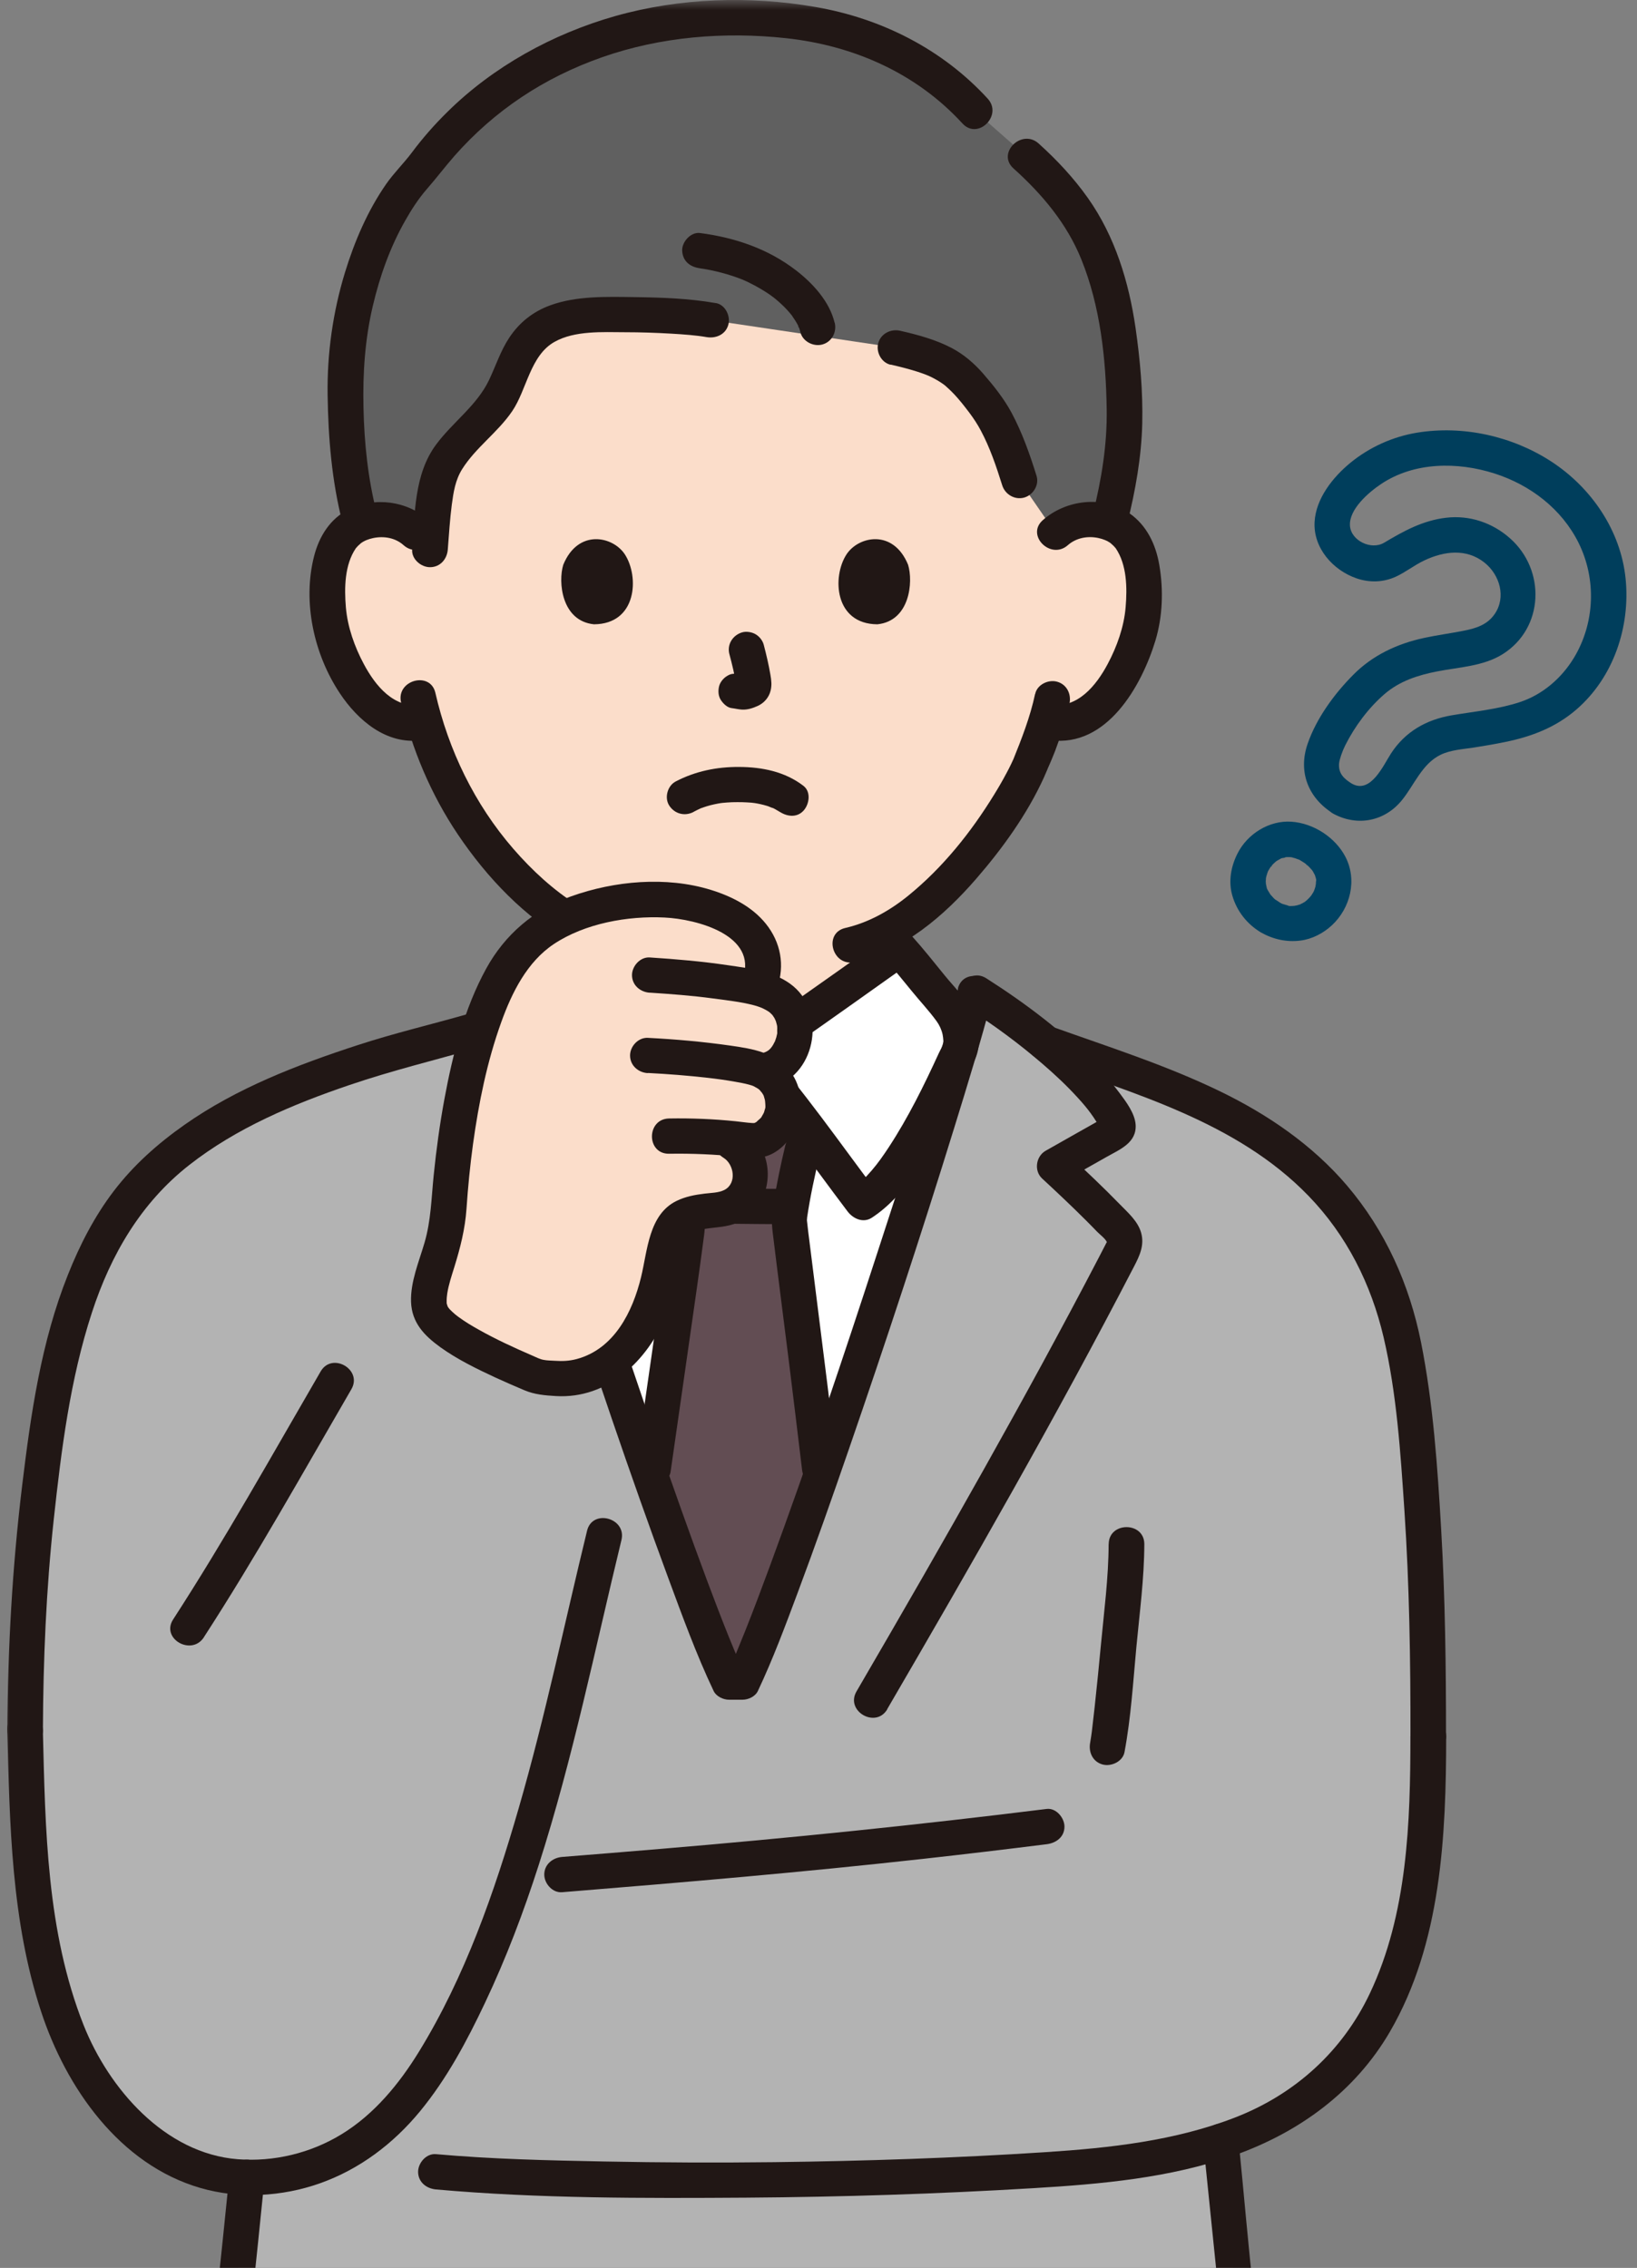 <svg width="83" height="115" viewBox="0 0 83 115" fill="none" xmlns="http://www.w3.org/2000/svg">
<rect x="0" y="0" width="83" height="115" fill="#808080" stroke="none"/>
<g clip-path="url(#clip0_764_914)">
<mask id="mask0_764_914" style="mask-type:luminance" maskUnits="userSpaceOnUse" x="0" y="0" width="85" height="141">
<path d="M85 0H0V141H85V0Z" fill="white"/>
</mask>
<g mask="url(#mask0_764_914)">
<path d="M23.144 55.463C23.63 55.295 24.104 55.049 24.57 54.837C25.319 54.498 26.068 54.155 26.817 53.812C27.404 53.544 27.991 53.272 28.578 53.003C28.638 52.977 28.702 52.951 28.762 52.921C28.804 52.903 28.894 52.862 28.698 52.947C28.454 53.052 28.706 52.947 28.766 52.925C28.89 52.877 29.018 52.824 29.142 52.765C29.681 52.508 30.166 52.094 30.452 51.569C30.723 51.069 30.813 50.536 30.9 49.985C31.028 49.161 31.171 48.345 31.246 47.514C31.291 47.033 30.798 46.619 30.343 46.619C29.82 46.619 29.485 47.029 29.44 47.514C29.383 48.158 29.274 48.788 29.173 49.426C29.109 49.832 29.06 50.249 28.913 50.637C28.864 50.764 28.981 50.517 28.913 50.633C28.887 50.678 28.864 50.722 28.838 50.767C28.826 50.79 28.729 50.92 28.793 50.838C28.853 50.764 28.762 50.864 28.759 50.872C28.619 50.995 28.506 51.095 28.236 51.222C28.059 51.304 27.867 51.371 27.686 51.453C26.437 52.023 25.188 52.601 23.938 53.171C23.614 53.32 23.291 53.465 22.963 53.611C22.862 53.655 22.756 53.7 22.655 53.749C22.425 53.849 22.858 53.674 22.67 53.741C22.211 53.901 21.902 54.352 22.038 54.84C22.162 55.284 22.685 55.627 23.148 55.467L23.144 55.463Z" fill="#211715"/>
<path d="M44.018 47.424C44.089 48.196 44.202 48.963 44.33 49.731C44.398 50.141 44.435 50.559 44.56 50.953C44.71 51.438 44.966 51.9 45.35 52.243C45.564 52.433 45.801 52.604 46.061 52.731C46.227 52.813 46.4 52.884 46.573 52.951C46.927 53.085 46.377 52.85 46.509 52.921C47.615 53.491 48.774 53.98 49.9 54.509C50.419 54.751 50.934 55.004 51.461 55.224C51.913 55.411 52.455 55.023 52.571 54.598C52.714 54.084 52.391 53.685 51.939 53.499C52.398 53.689 51.898 53.473 51.788 53.421C51.548 53.309 51.307 53.197 51.062 53.081C50.407 52.776 49.757 52.47 49.102 52.165C48.597 51.926 48.093 51.691 47.585 51.457C47.416 51.378 47.179 51.285 47.062 51.233C46.957 51.185 46.855 51.129 46.757 51.073C46.739 51.062 46.584 50.957 46.667 51.017C46.735 51.069 46.629 50.987 46.626 50.98C46.588 50.946 46.396 50.726 46.505 50.875C46.441 50.786 46.389 50.693 46.336 50.596C46.287 50.506 46.351 50.637 46.355 50.648C46.328 50.581 46.306 50.514 46.287 50.447C46.261 50.353 46.238 50.26 46.215 50.163C46.17 49.94 46.136 49.716 46.103 49.489C45.997 48.8 45.88 48.117 45.817 47.424C45.771 46.944 45.433 46.53 44.913 46.53C44.458 46.53 43.965 46.94 44.01 47.424H44.018Z" fill="#211715"/>
<path d="M37.022 117.863C36.65 120.162 36.13 122.521 35.871 123.319C35.178 125.45 33.986 127.146 31.931 128.618C30.576 129.583 27.829 130.642 24.725 131.104C21.138 131.637 15.197 131.715 11.226 131.316C10.797 131.279 10.478 130.91 10.519 130.496C10.933 125.708 11.275 122.085 12.032 115.515C12.194 113.786 12.355 112.068 12.521 110.409C11.279 110.38 10.06 110.089 8.972 109.508C6.274 108.065 4.359 105.524 3.294 102.725C1.518 98.044 1.405 92.912 1.273 87.718C1.145 83.927 1.461 80.111 1.902 76.347C2.301 72.926 2.752 69.431 3.843 66.151C4.731 63.483 6.097 60.889 8.257 59.018C11.505 56.205 15.389 54.777 19.78 53.409C20.341 53.234 23.584 52.388 23.919 52.291C23.919 52.291 24.585 52.098 25.552 51.822C27.889 60.088 34.663 80.439 36.973 85.299H37.658C40.119 80.111 47.653 57.285 49.459 50.328C50.423 50.931 51.725 51.848 52.974 52.877C58.844 54.986 64.88 56.603 68.606 61.981C71.142 65.641 71.466 69.49 71.876 73.739C72.335 78.475 72.421 83.279 72.414 88.038C72.414 92.38 72.203 96.982 70.465 101.029C68.673 105.192 65.561 107.38 61.904 108.58C62.129 110.793 62.355 113.137 62.574 115.511C63.334 122.081 63.676 125.704 64.086 130.493C64.128 130.906 63.808 131.275 63.383 131.313C59.413 131.711 53.471 131.633 49.884 131.1C46.78 130.638 44.033 129.58 42.678 128.614C40.62 127.142 39.427 125.447 38.738 123.315C38.479 122.518 37.956 120.159 37.587 117.859H37.022V117.863Z" fill="#B3B3B3"/>
<path d="M31.961 71.868C29.669 65.178 27.261 57.691 25.887 52.992C25.797 52.351 26.098 51.58 26.489 51.136C27.257 50.257 28.221 48.986 29.007 48.117C29.342 48.386 36.127 53.163 36.642 53.525H37.971C38.486 53.163 45.271 48.386 45.606 48.117C46.389 48.986 47.356 50.257 48.123 51.136C48.515 51.583 48.816 52.355 48.722 52.999C46.133 61.877 39.863 80.655 37.662 85.299H36.977C35.938 83.115 34.001 77.804 31.968 71.868H31.961Z" fill="white"/>
<path d="M40.409 65.149C40.168 63.24 40.006 61.936 40.006 61.85C40.006 61.493 40.492 59.119 40.695 58.284C40.695 58.284 40.793 57.885 40.943 57.267C39.807 55.776 38.618 54.252 37.963 53.525H36.635C35.954 54.285 34.689 55.906 33.508 57.457C33.786 58.031 33.971 58.411 33.971 58.411C34.245 58.977 34.862 61.273 34.874 61.914C34.877 62.253 33.914 68.875 33.041 74.995C34.659 79.612 36.115 83.506 36.966 85.299H37.651C38.505 83.495 39.976 79.56 41.602 74.898C41.572 74.652 41.557 74.517 41.557 74.517C41.177 71.275 40.721 67.679 40.405 65.149H40.409Z" fill="#624D53"/>
<path d="M53.505 27.013C54.028 26.514 54.731 26.327 55.337 26.35C56.65 26.395 57.207 27.099 57.448 27.512C58.167 28.746 58.137 31.016 57.655 32.421C57.313 33.416 56.756 34.936 55.409 36.028C54.852 36.479 54.035 36.773 53.256 36.643C53.256 36.643 53.181 36.632 53.049 36.609C52.801 37.422 52.496 38.216 52.308 38.599C51.792 39.982 49.098 44.611 45.602 46.839V48.117C45.271 48.386 38.482 53.163 37.967 53.525H36.639C36.123 53.163 29.338 48.386 29.003 48.117V46.821C27.645 46.001 26.388 44.864 25.184 43.437C23.242 41.137 22.139 38.659 21.53 36.606C20.698 36.818 19.799 36.513 19.2 36.028C17.853 34.936 17.296 33.416 16.954 32.421C16.472 31.016 16.442 28.746 17.161 27.512C17.402 27.099 17.959 26.398 19.272 26.35C19.874 26.327 20.581 26.514 21.105 27.013C21.105 27.013 17.311 11.685 37.308 11.685C57.305 11.685 53.512 27.013 53.512 27.013H53.505Z" fill="#FBDDCA"/>
<path d="M51.683 24.367C51.16 22.675 50.596 21.378 50.065 20.667C48.68 18.807 48.15 18.255 45.395 17.626L36.055 16.235C34.546 15.96 30.983 15.889 29.651 16.027C28.789 16.116 27.893 16.306 27.227 16.865C26.339 17.607 26.03 18.826 25.507 19.865C24.604 21.673 22.482 22.608 22.147 24.636C21.944 25.854 21.91 26.45 21.827 27.516C21.466 27.267 21.105 27.013 21.105 27.013C20.581 26.514 19.878 26.327 19.272 26.35C18.888 26.365 18.572 26.432 18.305 26.532C17.688 24.304 17.537 22.101 17.518 20.186C17.383 15.457 19.182 10.686 21.432 8.506C22.474 7.012 24.085 5.532 24.905 4.925C28.582 2.208 32.623 0.911 37.233 0.911C41.843 0.911 46.084 1.936 49.44 5.637L52.029 7.914C53.162 8.927 54.084 9.952 54.818 11.152C56.131 13.303 56.827 16.008 57.004 20.186C57.098 22.366 56.842 24.144 56.24 26.51C55.988 26.421 55.691 26.361 55.341 26.35C54.739 26.327 54.031 26.514 53.508 27.013L51.687 24.367H51.683Z" fill="#606060"/>
<path d="M57.158 26.529C57.569 24.874 57.873 23.186 57.915 21.475C57.952 19.862 57.806 18.229 57.576 16.631C57.237 14.298 56.534 11.983 55.157 10.038C54.438 9.021 53.587 8.111 52.662 7.277C51.804 6.505 50.52 7.765 51.386 8.54C52.865 9.87 54.099 11.354 54.825 13.15C55.792 15.539 56.075 18.203 56.112 20.756C56.139 22.556 55.849 24.304 55.416 26.052C55.141 27.17 56.88 27.647 57.158 26.529Z" fill="#211715"/>
<path d="M52.481 35.19C52.236 36.356 51.781 37.508 51.378 38.506C51.378 38.506 51.454 38.346 51.375 38.51C51.341 38.585 51.307 38.655 51.273 38.73C51.198 38.89 51.115 39.047 51.032 39.203C50.837 39.572 50.626 39.937 50.404 40.295C49.233 42.203 47.803 43.992 46.057 45.412C45.113 46.18 44.04 46.783 42.859 47.055C41.726 47.316 42.204 49.042 43.34 48.781C45.82 48.211 47.883 46.422 49.501 44.555C50.833 43.019 52.075 41.294 52.921 39.442C52.981 39.311 53.034 39.185 53.091 39.05C53.106 39.013 53.192 38.804 53.139 38.924C53.087 39.05 53.143 38.916 53.154 38.898C53.215 38.767 53.267 38.637 53.324 38.506C53.384 38.365 53.441 38.223 53.497 38.078C53.794 37.291 54.054 36.486 54.227 35.667C54.325 35.193 54.088 34.701 53.595 34.567C53.147 34.444 52.583 34.716 52.485 35.193L52.481 35.19Z" fill="#211715"/>
<path d="M20.333 35.611C20.879 37.985 21.853 40.291 23.219 42.319C24.683 44.491 26.602 46.526 28.92 47.812C30.128 48.483 31.445 48.934 32.815 49.135C33.297 49.206 33.786 49.016 33.925 48.509C34.042 48.088 33.779 47.48 33.293 47.409C30.313 46.97 27.961 45.267 26.03 43.045C24.066 40.783 22.738 38.037 22.075 35.134C21.82 34.012 20.077 34.485 20.333 35.611Z" fill="#211715"/>
<path d="M35.167 41.167C35.288 41.104 35.404 41.044 35.528 40.988C35.728 40.895 35.348 41.052 35.581 40.97C35.668 40.94 35.758 40.906 35.848 40.88C36.089 40.806 36.337 40.757 36.586 40.716C36.45 40.739 36.552 40.72 36.631 40.713C36.702 40.705 36.778 40.698 36.849 40.694C37.026 40.679 37.203 40.675 37.376 40.675C37.542 40.675 37.703 40.675 37.869 40.687C37.944 40.69 38.02 40.698 38.095 40.701C38.114 40.701 38.392 40.742 38.189 40.709C38.433 40.746 38.678 40.798 38.919 40.873C39.013 40.903 39.122 40.966 39.22 40.981C39.19 40.977 39.039 40.895 39.145 40.951C39.186 40.973 39.231 40.992 39.273 41.014C39.333 41.048 39.393 41.081 39.453 41.119C39.529 41.163 39.739 41.328 39.461 41.111C39.833 41.398 40.379 41.499 40.736 41.111C41.034 40.791 41.135 40.154 40.736 39.848C39.803 39.129 38.64 38.894 37.474 38.89C36.337 38.883 35.257 39.106 34.256 39.628C33.839 39.848 33.677 40.459 33.933 40.85C34.208 41.272 34.719 41.406 35.167 41.171V41.167Z" fill="#211715"/>
<path d="M36.981 33.166C37.12 33.688 37.252 34.221 37.331 34.757L37.297 34.519C37.304 34.593 37.312 34.664 37.304 34.739L37.338 34.5C37.335 34.534 37.327 34.567 37.312 34.597L37.402 34.385C37.391 34.407 37.38 34.426 37.368 34.448L37.511 34.265C37.496 34.284 37.478 34.299 37.459 34.318L37.643 34.176C37.602 34.202 37.56 34.221 37.515 34.243L37.73 34.154C37.658 34.183 37.59 34.206 37.515 34.217L37.756 34.183C37.688 34.191 37.624 34.191 37.553 34.183L37.794 34.217C37.718 34.206 37.643 34.187 37.568 34.18C37.447 34.142 37.327 34.139 37.207 34.165C37.086 34.168 36.973 34.206 36.872 34.273C36.684 34.381 36.507 34.593 36.458 34.806C36.405 35.033 36.416 35.29 36.548 35.495C36.665 35.674 36.864 35.875 37.086 35.905C37.267 35.927 37.44 35.972 37.624 35.983C37.91 35.995 38.17 35.909 38.426 35.793C38.742 35.648 38.987 35.365 39.069 35.029C39.141 34.746 39.111 34.5 39.062 34.217C38.975 33.703 38.855 33.196 38.723 32.693C38.667 32.477 38.501 32.272 38.309 32.16C38.117 32.048 37.831 32 37.613 32.07C37.143 32.219 36.853 32.685 36.981 33.17V33.166Z" fill="#211715"/>
<path d="M28.559 28.638C28.292 29.503 28.465 31.489 30.117 31.657C32.3 31.642 32.416 29.242 31.683 28.113C31.08 27.188 29.312 26.804 28.559 28.638Z" fill="#211715"/>
<path d="M46.042 28.638C46.309 29.503 46.136 31.489 44.484 31.657C42.302 31.642 42.185 29.242 42.919 28.113C43.521 27.188 45.29 26.804 46.042 28.638Z" fill="#211715"/>
<path d="M54.144 27.643C54.566 27.27 55.149 27.166 55.691 27.282C55.932 27.334 56.142 27.416 56.338 27.561C56.259 27.501 56.447 27.665 56.447 27.665C56.489 27.706 56.526 27.747 56.564 27.792C56.507 27.714 56.507 27.714 56.564 27.792C57.14 28.634 57.155 29.812 57.072 30.792C56.989 31.791 56.632 32.789 56.161 33.673C55.574 34.772 54.641 35.924 53.256 35.745C52.771 35.681 52.353 36.2 52.353 36.639C52.353 37.176 52.771 37.47 53.256 37.534C56.127 37.91 57.881 34.783 58.581 32.488C58.953 31.258 58.995 29.909 58.78 28.649C58.603 27.609 58.144 26.633 57.252 26.018C55.924 25.105 54.039 25.34 52.868 26.38C52.003 27.151 53.282 28.411 54.144 27.643Z" fill="#211715"/>
<path d="M21.741 26.38C20.634 25.396 19.027 25.18 17.684 25.832C16.732 26.294 16.175 27.218 15.923 28.209C15.332 30.531 15.915 33.181 17.236 35.163C18.143 36.528 19.592 37.769 21.353 37.537C21.838 37.474 22.256 37.172 22.256 36.643C22.256 36.207 21.838 35.685 21.353 35.749C19.968 35.931 19.035 34.776 18.448 33.676C17.977 32.797 17.62 31.791 17.537 30.796C17.454 29.816 17.469 28.638 18.045 27.796C18.102 27.718 18.102 27.718 18.045 27.796C18.083 27.751 18.12 27.71 18.162 27.669C18.177 27.654 18.358 27.498 18.271 27.565C18.467 27.416 18.677 27.337 18.918 27.285C19.464 27.17 20.047 27.27 20.465 27.647C21.327 28.414 22.61 27.151 21.741 26.383V26.38Z" fill="#211715"/>
<path d="M50.076 4.999C47.785 2.499 44.703 0.937 41.357 0.356C38.012 -0.225 34.467 -0.11 31.197 0.814C28.025 1.713 25.003 3.378 22.666 5.693C22.019 6.33 21.421 7.012 20.879 7.739C20.469 8.286 19.979 8.76 19.584 9.326C18.64 10.683 17.974 12.241 17.492 13.813C16.879 15.814 16.581 17.927 16.611 20.014C16.642 22.209 16.822 24.393 17.368 26.525C17.654 27.639 19.396 27.166 19.11 26.048C18.655 24.278 18.467 22.47 18.429 20.648C18.391 18.911 18.504 17.208 18.903 15.512C19.257 14.007 19.78 12.531 20.548 11.182C20.864 10.623 21.218 10.075 21.639 9.591C22.121 9.039 22.557 8.462 23.039 7.91C25.067 5.611 27.566 3.941 30.531 2.901C33.496 1.862 36.718 1.597 39.852 1.936C43.288 2.309 46.46 3.71 48.801 6.263C49.583 7.116 50.859 5.849 50.076 4.999Z" fill="#211715"/>
<path d="M36.296 15.371C34.93 15.129 33.523 15.084 32.138 15.065C30.753 15.047 29.229 14.998 27.908 15.479C27.024 15.8 26.331 16.351 25.816 17.13C25.376 17.797 25.131 18.569 24.789 19.284C24.171 20.57 22.952 21.408 22.113 22.541C20.988 24.05 21.037 26.074 20.898 27.867C20.86 28.347 21.342 28.761 21.801 28.761C22.32 28.761 22.666 28.351 22.704 27.867C22.764 27.11 22.809 26.346 22.907 25.593C22.994 24.949 23.084 24.345 23.434 23.786C24.122 22.69 25.24 21.926 25.97 20.849C26.712 19.757 26.881 18.021 28.123 17.331C29.15 16.757 30.554 16.843 31.694 16.847C32.469 16.847 33.248 16.873 34.023 16.918C34.667 16.955 35.303 17.003 35.818 17.093C36.3 17.178 36.793 16.962 36.928 16.467C37.049 16.034 36.782 15.453 36.296 15.367V15.371Z" fill="#211715"/>
<path d="M45.154 18.486C45.606 18.591 46.057 18.703 46.501 18.844C46.682 18.9 46.859 18.967 47.036 19.034C46.84 18.96 47.066 19.049 47.092 19.06C47.175 19.098 47.262 19.139 47.341 19.183C47.469 19.25 47.589 19.321 47.709 19.399C47.773 19.441 47.834 19.485 47.894 19.526C47.706 19.396 47.871 19.508 47.913 19.545C48.146 19.75 48.368 19.966 48.571 20.204C48.684 20.335 48.797 20.473 48.906 20.611C48.789 20.465 48.959 20.678 48.966 20.689C49.026 20.771 49.09 20.853 49.151 20.931C49.365 21.218 49.561 21.512 49.73 21.833C50.193 22.701 50.505 23.622 50.814 24.606C50.957 25.068 51.446 25.362 51.924 25.232C52.383 25.105 52.699 24.595 52.556 24.132C52.218 23.041 51.83 21.945 51.292 20.935C50.908 20.219 50.381 19.56 49.851 18.948C49.399 18.43 48.865 17.968 48.255 17.648C47.438 17.219 46.535 16.977 45.64 16.772C45.166 16.664 44.661 16.918 44.53 17.398C44.405 17.849 44.684 18.39 45.162 18.498L45.154 18.486Z" fill="#211715"/>
<path d="M42.317 16.366C42.061 15.289 41.214 14.368 40.36 13.709C38.938 12.613 37.263 12.047 35.491 11.816C35.02 11.756 34.569 12.27 34.588 12.71C34.614 13.247 34.986 13.537 35.491 13.604C35.389 13.59 35.664 13.634 35.702 13.638C35.814 13.657 35.927 13.679 36.04 13.701C36.224 13.739 36.409 13.783 36.593 13.832C36.966 13.929 37.331 14.052 37.685 14.193C37.523 14.126 37.741 14.219 37.775 14.234C37.861 14.272 37.948 14.312 38.031 14.357C38.181 14.432 38.332 14.51 38.479 14.596C38.618 14.678 38.757 14.76 38.892 14.849C38.964 14.894 39.032 14.942 39.099 14.991C39.141 15.021 39.31 15.151 39.141 15.017C39.363 15.188 39.574 15.375 39.773 15.572C39.856 15.658 39.939 15.744 40.014 15.833C40.059 15.882 40.097 15.937 40.142 15.986C40.183 16.038 40.164 16.016 40.085 15.911C40.108 15.941 40.127 15.967 40.149 15.997C40.27 16.172 40.386 16.347 40.48 16.534C40.496 16.567 40.511 16.627 40.537 16.653C40.435 16.552 40.469 16.467 40.507 16.593C40.533 16.679 40.563 16.757 40.582 16.843C40.695 17.312 41.237 17.592 41.692 17.469C42.178 17.339 42.434 16.839 42.324 16.37L42.317 16.366Z" fill="#211715"/>
<path d="M11.618 110.406C11.196 114.632 10.73 118.854 10.305 123.08C10.143 124.686 9.988 126.296 9.845 127.906C9.774 128.726 9.691 129.542 9.627 130.362C9.59 130.85 9.718 131.313 10.056 131.681C10.44 132.095 10.937 132.185 11.475 132.237C15.14 132.58 18.884 132.557 22.553 132.244C26.128 131.939 30.049 131.216 32.943 128.972C34.595 127.69 35.822 126.028 36.556 124.083C37.271 122.19 37.564 120.088 37.892 118.101C37.971 117.624 37.767 117.14 37.259 117.002C36.827 116.883 36.228 117.147 36.149 117.628C35.626 120.829 35.194 124.332 32.778 126.74C30.399 129.11 26.836 130.001 23.592 130.358C20.137 130.739 16.611 130.772 13.142 130.575C12.758 130.552 12.374 130.526 11.99 130.496C11.836 130.485 11.565 130.411 11.411 130.444C11.245 130.481 11.415 130.403 11.411 130.5C11.441 129.732 11.554 128.935 11.625 128.16C11.761 126.643 11.904 125.126 12.054 123.609C12.495 119.208 12.984 114.811 13.42 110.406C13.469 109.925 12.973 109.511 12.517 109.511C11.99 109.511 11.663 109.925 11.614 110.406H11.618Z" fill="#211715"/>
<path d="M61.001 108.58C61.429 112.798 61.862 117.013 62.306 121.232C62.479 122.872 62.645 124.511 62.795 126.155C62.867 126.908 62.935 127.66 62.999 128.413C63.033 128.801 63.066 129.185 63.1 129.572C63.115 129.77 63.134 129.967 63.153 130.165C63.16 130.265 63.194 130.396 63.183 130.5C63.179 130.537 63.526 130.332 63.273 130.433C63.021 130.534 62.622 130.496 62.352 130.515C61.938 130.545 61.524 130.571 61.113 130.593C60.18 130.642 59.247 130.668 58.314 130.675C56.477 130.694 54.641 130.645 52.808 130.519C51.04 130.396 49.316 130.18 47.596 129.725C46.046 129.315 44.451 128.778 43.133 127.85C41.591 126.762 40.383 125.245 39.743 123.479C39.069 121.616 38.772 119.573 38.456 117.628C38.377 117.151 37.779 116.886 37.346 117.002C36.834 117.144 36.639 117.624 36.714 118.101C37.011 119.939 37.304 121.847 37.888 123.624C38.471 125.402 39.468 127.023 40.861 128.301C43.683 130.891 47.668 131.812 51.393 132.185C55.145 132.561 58.987 132.587 62.743 132.27C63.187 132.233 63.672 132.237 64.075 132.032C64.572 131.775 64.914 131.294 64.971 130.742C65.057 129.919 64.854 128.991 64.782 128.163C64.632 126.494 64.478 124.821 64.308 123.151C64.082 120.934 63.842 118.72 63.586 116.506C63.285 113.868 63.07 111.222 62.803 108.58C62.754 108.099 62.423 107.685 61.9 107.685C61.448 107.685 60.948 108.095 60.997 108.58H61.001Z" fill="#211715"/>
<path d="M28.367 47.484C27.878 48.032 27.415 48.606 26.952 49.176C26.493 49.742 25.966 50.283 25.556 50.886C25.139 51.501 24.909 52.303 24.992 53.041C25.037 53.424 25.184 53.745 25.342 54.088C26.143 55.832 26.979 57.572 28.047 59.178C28.691 60.144 29.417 61.112 30.403 61.757C30.843 62.044 31.359 61.806 31.637 61.437C33.489 58.988 35.239 56.447 37.278 54.162C37.688 53.704 37.587 53.104 37.094 52.757C34.907 51.222 32.729 49.687 30.554 48.136C30.313 47.965 30.076 47.797 29.839 47.626C29.76 47.57 29.681 47.51 29.602 47.454C29.44 47.339 29.545 47.413 29.643 47.491C29.263 47.19 28.74 47.123 28.367 47.491C28.051 47.804 27.983 48.453 28.367 48.755C29.233 49.437 30.162 50.052 31.062 50.689C32.39 51.628 33.722 52.567 35.054 53.506C35.431 53.771 35.807 54.035 36.183 54.3L35.999 52.895C33.858 55.295 32.014 57.971 30.076 60.531L31.31 60.211C31.242 60.166 31.174 60.121 31.11 60.073C31.235 60.17 31.028 59.995 30.994 59.968C30.843 59.834 30.7 59.689 30.561 59.54C30.245 59.193 30.023 58.899 29.756 58.508C29.18 57.669 28.676 56.786 28.202 55.884C27.814 55.142 27.449 54.39 27.099 53.629C27.001 53.413 26.896 53.197 26.802 52.981C26.787 52.947 26.764 52.914 26.753 52.88C26.73 52.806 26.776 52.985 26.772 52.906C26.757 52.638 26.794 52.388 26.903 52.139C27.159 51.55 27.72 51.058 28.119 50.562C28.616 49.951 29.109 49.336 29.635 48.747C30.403 47.89 29.131 46.619 28.36 47.484H28.367Z" fill="#211715"/>
<path d="M44.962 48.747C45.399 49.236 45.813 49.742 46.227 50.253C46.641 50.764 47.1 51.248 47.484 51.777C47.63 51.978 47.739 52.213 47.792 52.455C47.815 52.567 47.822 52.657 47.83 52.768C47.837 52.858 47.815 52.988 47.849 52.865C47.796 53.048 47.675 53.238 47.596 53.413C46.848 55.045 46.05 56.667 45.064 58.172C44.785 58.597 44.511 58.988 44.202 59.346C44.044 59.529 43.882 59.708 43.706 59.872C43.476 60.088 43.514 60.062 43.291 60.207L44.526 60.528C42.588 57.967 40.748 55.288 38.603 52.891L38.418 54.296C40.642 52.735 42.863 51.17 45.075 49.593C45.467 49.318 45.862 49.045 46.238 48.747C46.618 48.446 46.554 47.797 46.238 47.484C45.862 47.111 45.342 47.182 44.962 47.484C45.263 47.245 44.962 47.48 44.842 47.566C44.654 47.7 44.466 47.834 44.281 47.968C43.694 48.386 43.107 48.803 42.52 49.217C41.229 50.13 39.935 51.043 38.644 51.952C38.268 52.217 37.892 52.481 37.515 52.746C37.022 53.093 36.925 53.693 37.331 54.151C39.37 56.435 41.117 58.977 42.972 61.426C43.25 61.794 43.762 62.037 44.206 61.746C45.978 60.587 47.089 58.448 48.033 56.629C48.436 55.858 48.808 55.072 49.173 54.282C49.256 54.099 49.346 53.916 49.429 53.734C49.775 52.966 49.651 52.105 49.316 51.356C48.996 50.644 48.398 50.074 47.909 49.474C47.363 48.803 46.825 48.121 46.246 47.477C45.474 46.612 44.198 47.883 44.97 48.74L44.962 48.747Z" fill="#211715"/>
<path d="M39.807 60.285C38.215 60.285 36.623 60.252 35.028 60.252C34.557 60.252 34.102 60.662 34.125 61.146C34.147 61.63 34.524 62.041 35.028 62.041C36.62 62.041 38.211 62.074 39.807 62.074C40.281 62.074 40.733 61.664 40.71 61.18C40.688 60.695 40.315 60.285 39.807 60.285Z" fill="#211715"/>
<path d="M39.826 58.045C39.585 59.037 39.382 60.039 39.212 61.045C39.122 61.578 39.115 61.973 39.178 62.495C39.453 64.757 39.747 67.019 40.029 69.281C40.243 71.026 40.458 72.773 40.665 74.517C40.721 74.998 41.038 75.412 41.568 75.412C42.012 75.412 42.528 75.002 42.471 74.517C42.129 71.611 41.767 68.708 41.399 65.805C41.275 64.813 41.147 63.822 41.026 62.831C40.992 62.57 40.959 62.309 40.932 62.048C40.925 61.992 40.917 61.936 40.913 61.88C40.913 61.791 40.943 61.59 40.913 61.798C41.075 60.699 41.308 59.603 41.572 58.526C41.843 57.408 40.1 56.931 39.83 58.049L39.826 58.045Z" fill="#211715"/>
<path d="M34.001 74.629C34.429 71.622 34.866 68.618 35.291 65.611C35.431 64.623 35.57 63.636 35.698 62.644C35.769 62.074 35.773 61.627 35.664 61.053C35.464 60.013 35.205 58.921 34.753 57.956C34.55 57.516 33.91 57.408 33.519 57.636C33.064 57.9 32.992 58.418 33.195 58.858C33.255 58.988 33.139 58.694 33.195 58.869C33.225 58.959 33.259 59.048 33.289 59.137C33.365 59.361 33.432 59.588 33.5 59.819C33.636 60.289 33.756 60.758 33.861 61.236C33.903 61.429 33.944 61.627 33.974 61.828C33.948 61.638 33.974 61.877 33.974 61.955C33.971 62.141 33.933 62.331 33.91 62.517C33.809 63.322 33.707 64.031 33.579 64.944C33.395 66.252 33.207 67.56 33.018 68.868C32.766 70.63 32.51 72.393 32.258 74.156C32.191 74.633 32.375 75.118 32.891 75.255C33.312 75.371 33.933 75.114 34.001 74.629Z" fill="#211715"/>
<path d="M48.579 50.123C47.405 54.617 45.941 59.048 44.503 63.464C42.769 68.801 40.981 74.123 39.043 79.392C38.637 80.495 38.223 81.594 37.79 82.686C37.617 83.119 37.44 83.551 37.263 83.98C37.211 84.103 37.353 83.775 37.274 83.957C37.252 84.009 37.229 84.062 37.207 84.114C37.169 84.196 37.135 84.278 37.098 84.36C37.026 84.524 36.951 84.684 36.876 84.844L37.654 84.401H36.97L37.749 84.844C37.609 84.55 37.478 84.252 37.35 83.957C37.289 83.816 37.365 83.991 37.372 84.009C37.353 83.965 37.335 83.916 37.312 83.871C37.274 83.786 37.241 83.696 37.203 83.611C37.116 83.402 37.034 83.197 36.947 82.988C36.578 82.068 36.224 81.144 35.875 80.212C34.971 77.79 34.11 75.352 33.267 72.908C31.404 67.511 29.613 62.089 27.927 56.637C27.257 54.475 26.591 52.314 26.019 50.123C25.726 49.008 23.983 49.481 24.277 50.599C25.462 55.131 26.941 59.599 28.394 64.053C30.136 69.397 31.927 74.726 33.876 79.999C34.591 81.93 35.299 83.883 36.183 85.746C36.315 86.022 36.669 86.189 36.962 86.189H37.647C37.944 86.189 38.294 86.026 38.426 85.746C39.19 84.129 39.818 82.441 40.443 80.767C41.346 78.352 42.2 75.922 43.039 73.489C44.906 68.074 46.701 62.629 48.391 57.158C49.064 54.982 49.734 52.802 50.31 50.599C50.599 49.485 48.861 49.008 48.567 50.123H48.579Z" fill="#211715"/>
<path d="M44.977 86.678C49.29 79.273 53.557 71.834 57.497 64.224C57.783 63.673 58.035 63.14 57.858 62.51C57.693 61.925 57.196 61.496 56.786 61.075C55.924 60.188 55.021 59.339 54.11 58.493L53.926 59.898C54.652 59.488 55.375 59.078 56.101 58.668C56.778 58.284 57.636 57.952 57.58 57.032C57.542 56.465 57.106 55.88 56.771 55.433C56.417 54.956 56.029 54.505 55.619 54.077C53.971 52.362 52.014 50.886 50.009 49.608C49.026 48.982 48.123 50.532 49.098 51.155C50.415 51.993 51.672 52.925 52.853 53.942C53.486 54.486 54.095 55.057 54.656 55.675C54.878 55.917 55.093 56.167 55.284 56.428C55.394 56.577 55.495 56.726 55.593 56.883C55.631 56.942 55.664 57.002 55.698 57.062C55.717 57.091 55.792 57.3 55.785 57.192L55.909 56.741C55.988 56.592 55.838 56.756 55.74 56.812C55.612 56.886 55.48 56.957 55.352 57.032C55.093 57.177 54.833 57.326 54.573 57.471C54.054 57.766 53.538 58.057 53.019 58.351C52.526 58.63 52.413 59.361 52.835 59.756C53.591 60.457 54.344 61.165 55.074 61.895C55.262 62.081 55.446 62.272 55.634 62.465C55.774 62.607 56.033 62.797 56.12 62.98C56.135 63.013 56.154 62.916 56.097 63.021C55.965 63.27 55.838 63.52 55.71 63.77C54.78 65.558 53.828 67.336 52.868 69.106C50.908 72.71 48.895 76.284 46.855 79.843C45.719 81.822 44.575 83.797 43.427 85.768C42.844 86.767 44.405 87.669 44.989 86.67L44.977 86.678Z" fill="#211715"/>
<path d="M73.317 88.038C73.317 84.55 73.276 81.062 73.072 77.577C72.888 74.413 72.67 71.178 72.049 68.063C71.462 65.13 70.246 62.409 68.297 60.117C66.551 58.064 64.282 56.514 61.862 55.34C59.081 53.991 56.12 53.059 53.215 52.016C52.756 51.852 52.225 52.202 52.105 52.642C51.965 53.137 52.274 53.577 52.737 53.741C57.512 55.455 62.72 56.894 66.344 60.639C68.282 62.641 69.52 65.115 70.152 67.809C70.818 70.664 71.01 73.66 71.206 76.575C71.462 80.391 71.518 84.218 71.514 88.042C71.514 89.193 73.321 89.193 73.321 88.042L73.317 88.038Z" fill="#211715"/>
<path d="M2.176 87.718C2.191 84.151 2.342 80.588 2.726 77.04C3.11 73.511 3.554 69.945 4.66 66.557C5.616 63.628 7.14 60.997 9.601 59.07C11.994 57.196 14.854 55.992 17.718 55.019C19.84 54.296 22.004 53.767 24.16 53.156C25.274 52.839 24.8 51.114 23.678 51.431C21.835 51.956 19.972 52.396 18.147 52.992C15.08 53.991 12.005 55.172 9.356 57.035C7.994 57.993 6.779 59.074 5.77 60.393C4.784 61.687 4.043 63.132 3.445 64.638C2.086 68.037 1.563 71.696 1.126 75.304C0.626 79.429 0.393 83.562 0.374 87.718C0.37 88.869 2.176 88.869 2.18 87.718H2.176Z" fill="#211715"/>
<path d="M68.56 39.748C68.145 39.492 67.854 39.23 67.894 38.715C67.913 38.502 68.063 38.081 68.207 37.794C68.689 36.832 69.392 35.888 70.21 35.185C70.971 34.533 71.894 34.236 72.861 34.047C73.971 33.829 75.218 33.785 76.196 33.167C78.289 31.847 78.382 28.911 76.566 27.3C75.675 26.506 74.51 26.114 73.325 26.253C72.14 26.391 71.177 26.925 70.178 27.52C69.518 27.912 68.503 27.412 68.447 26.667C68.382 25.826 69.408 24.955 70.025 24.543C71.701 23.421 73.894 23.409 75.771 24.008C77.587 24.588 79.18 25.804 80.035 27.521C80.953 29.366 80.866 31.601 79.799 33.361C79.174 34.39 78.213 35.223 77.059 35.603C75.948 35.969 74.738 36.078 73.588 36.275C72.308 36.497 71.248 37.103 70.532 38.2C70.14 38.803 69.51 40.253 68.566 39.75C67.549 39.208 66.587 40.727 67.617 41.27C68.838 41.92 70.215 41.647 71.085 40.57C71.715 39.792 72.103 38.726 73.048 38.27C73.554 38.026 74.168 37.992 74.716 37.908C75.257 37.824 75.793 37.733 76.328 37.622C77.669 37.347 78.88 36.882 79.927 35.978C81.81 34.35 82.669 31.782 82.422 29.34C82.175 26.899 80.686 24.728 78.654 23.403C76.679 22.116 74.186 21.561 71.86 21.938C70.616 22.141 69.437 22.674 68.462 23.472C67.577 24.202 66.719 25.277 66.653 26.465C66.579 27.781 67.579 28.915 68.784 29.328C69.438 29.552 70.138 29.532 70.766 29.245C71.271 29.015 71.715 28.652 72.221 28.416C73.214 27.947 74.347 27.798 75.261 28.524C76.049 29.147 76.376 30.291 75.777 31.146C75.397 31.691 74.824 31.865 74.194 31.987C73.534 32.117 72.865 32.206 72.207 32.347C70.849 32.64 69.598 33.222 68.616 34.215C67.654 35.183 66.746 36.42 66.299 37.719C65.806 39.148 66.333 40.479 67.62 41.268C68.607 41.876 69.561 40.358 68.569 39.748L68.56 39.748Z" fill="#003E5C"/>
<path d="M64.872 45.751C64.811 45.715 64.755 45.673 64.692 45.634C64.659 45.613 64.54 45.54 64.706 45.652C64.614 45.59 64.531 45.49 64.459 45.41C64.446 45.395 64.378 45.329 64.372 45.303L64.434 45.388C64.41 45.35 64.386 45.312 64.361 45.274C64.312 45.19 64.224 45.071 64.213 44.971L64.249 45.071C64.235 45.028 64.222 44.988 64.211 44.943C64.2 44.898 64.191 44.856 64.185 44.813C64.177 44.775 64.192 44.611 64.171 44.731C64.147 44.862 64.178 44.681 64.18 44.659C64.184 44.619 64.183 44.577 64.187 44.537L64.194 44.478C64.204 44.401 64.204 44.401 64.194 44.478L64.185 44.534C64.194 44.495 64.2 44.458 64.211 44.423C64.225 44.369 64.242 44.313 64.261 44.261C64.277 44.219 64.296 44.175 64.31 44.13C64.355 44.014 64.2 44.323 64.299 44.165C64.348 44.089 64.39 44.008 64.44 43.935C64.455 43.915 64.499 43.87 64.505 43.85C64.476 43.971 64.387 43.98 64.479 43.889C64.545 43.821 64.61 43.753 64.684 43.693C64.716 43.664 64.751 43.642 64.784 43.616C64.872 43.535 64.577 43.745 64.732 43.655C64.805 43.617 64.871 43.574 64.944 43.536C64.971 43.522 65.003 43.51 65.029 43.496C65.185 43.422 64.844 43.538 64.954 43.522C65.033 43.511 65.187 43.489 65.261 43.454C65.13 43.519 65.121 43.46 65.235 43.46C65.285 43.459 65.332 43.46 65.384 43.462C65.384 43.462 65.5 43.465 65.505 43.475L65.401 43.453C65.443 43.461 65.482 43.47 65.525 43.481C65.618 43.504 65.715 43.534 65.806 43.571L65.838 43.584C65.93 43.62 65.92 43.617 65.815 43.571C65.843 43.568 65.93 43.629 65.961 43.646C66.056 43.698 66.144 43.761 66.233 43.825C66.308 43.879 66.303 43.932 66.185 43.782C66.203 43.807 66.242 43.833 66.266 43.854C66.353 43.931 66.434 44.02 66.512 44.11C66.525 44.129 66.58 44.184 66.589 44.209L66.525 44.12C66.55 44.158 66.574 44.196 66.593 44.233C66.614 44.272 66.635 44.312 66.656 44.352C66.758 44.544 66.63 44.222 66.663 44.356C66.689 44.453 66.749 44.582 66.734 44.683C66.762 44.478 66.728 44.639 66.725 44.696C66.724 44.752 66.715 44.807 66.715 44.862C66.709 45.018 66.714 44.812 66.731 44.803C66.714 44.812 66.698 44.943 66.694 44.966C66.672 45.045 66.639 45.126 66.612 45.204C66.568 45.32 66.72 45.008 66.625 45.172C66.609 45.205 66.588 45.237 66.572 45.271C66.543 45.32 66.512 45.366 66.481 45.412C66.442 45.466 66.32 45.58 66.493 45.41C66.42 45.481 66.353 45.563 66.276 45.633C66.242 45.664 66.202 45.693 66.167 45.724C66.019 45.852 66.348 45.617 66.181 45.717C66.091 45.772 66.004 45.822 65.907 45.864C65.832 45.899 65.735 45.9 65.949 45.855C65.895 45.866 65.839 45.887 65.787 45.902C65.742 45.913 65.692 45.922 65.645 45.93C65.419 45.968 65.78 45.944 65.602 45.936C65.533 45.934 65.342 45.966 65.291 45.916L65.394 45.935C65.351 45.927 65.312 45.918 65.269 45.907C65.204 45.89 65.144 45.871 65.083 45.852C65.068 45.847 64.978 45.822 64.961 45.806C65.07 45.859 65.08 45.862 64.99 45.82C64.949 45.8 64.912 45.777 64.871 45.756C64.461 45.526 63.877 45.608 63.632 46.041C63.403 46.448 63.482 47.029 63.922 47.276C64.546 47.63 65.226 47.785 65.94 47.694C66.528 47.62 67.098 47.321 67.527 46.923C68.471 46.048 68.821 44.622 68.219 43.453C67.702 42.455 66.59 41.74 65.471 41.666C64.351 41.593 63.254 42.281 62.753 43.263C62.419 43.911 62.272 44.681 62.478 45.398C62.702 46.19 63.219 46.853 63.927 47.277C64.33 47.519 64.925 47.418 65.166 46.992C65.401 46.573 65.31 46.017 64.876 45.757L64.872 45.751Z" fill="#004262"/>
<path d="M0.37 87.718C0.491 92.503 0.573 97.414 2.086 102.009C3.35 105.855 6.049 109.754 10.158 110.946C12.118 111.516 14.301 111.39 16.22 110.711C18.237 109.996 19.945 108.699 21.293 107.063C22.663 105.397 23.671 103.5 24.589 101.562C25.662 99.296 26.55 96.952 27.314 94.571C29.048 89.167 30.17 83.6 31.509 78.091C31.78 76.973 30.042 76.496 29.767 77.614C28.623 82.31 27.641 87.047 26.298 91.694C25.071 95.942 23.577 100.235 21.247 104.029C20.243 105.665 18.971 107.216 17.308 108.229C15.742 109.183 13.887 109.631 12.054 109.489C8.355 109.198 5.518 105.908 4.239 102.688C2.361 97.944 2.297 92.741 2.173 87.718C2.142 86.57 0.336 86.562 0.366 87.718H0.37Z" fill="#211715"/>
<path d="M10.335 83.022C12.988 78.926 15.366 74.663 17.816 70.444C18.395 69.445 16.837 68.544 16.258 69.542C13.808 73.761 11.43 78.024 8.777 82.12C8.148 83.093 9.71 83.991 10.338 83.022H10.335Z" fill="#211715"/>
<path d="M23.731 54.393C24.111 52.765 24.597 51.255 25.206 50.003C26.633 47.074 28.751 46.127 31.908 45.703C33.429 45.498 35.013 45.632 36.431 46.213C38.031 46.865 39.299 48.27 38.418 50.119C39.784 50.417 40.36 51.289 40.307 52.385C40.277 52.981 39.867 54.065 38.84 54.274L38.667 54.311C39.551 54.74 39.694 55.511 39.709 56.029C39.736 56.95 38.904 57.93 38.136 57.844C37.579 57.781 37.128 57.732 36.706 57.695C36.985 57.848 37.143 57.937 37.143 57.937C37.669 58.228 37.993 58.85 38.031 59.309C38.068 59.79 37.959 60.3 37.681 60.688C37.241 61.299 36.495 61.336 35.856 61.407C35.017 61.5 34.256 61.72 33.978 62.499C33.869 62.801 33.451 64.769 33.289 65.35C32.966 66.516 32.446 67.66 31.585 68.536C30.723 69.412 29.477 69.997 28.209 69.904C28.209 69.904 27.69 69.863 27.302 69.837C25.308 69.017 22.61 67.757 21.959 66.77C21.233 65.663 22.617 63.475 22.73 61.627C22.881 59.231 23.201 56.7 23.731 54.408V54.393Z" fill="#FBDDCA"/>
<path d="M39.404 50.089C39.803 48.949 39.585 47.778 38.829 46.839C38.129 45.971 37.086 45.445 36.033 45.121C33.779 44.428 31.159 44.663 28.954 45.453C27.076 46.127 25.605 47.38 24.649 49.12C23.539 51.147 22.952 53.465 22.535 55.72C22.297 57.002 22.121 58.299 21.989 59.596C21.872 60.755 21.853 61.888 21.526 63.009C21.244 63.978 20.807 64.992 20.841 66.017C20.879 67.072 21.511 67.724 22.324 68.312C23.186 68.931 24.156 69.404 25.12 69.852C25.605 70.075 26.094 70.288 26.587 70.496C27.11 70.716 27.622 70.757 28.183 70.791C30.817 70.947 32.823 68.995 33.76 66.732C34.14 65.816 34.336 64.85 34.554 63.889C34.633 63.539 34.682 63.14 34.817 62.804C34.945 62.488 35.25 62.417 35.574 62.346C36.112 62.23 36.672 62.249 37.199 62.07C37.861 61.843 38.377 61.392 38.663 60.758C39.254 59.45 38.836 57.926 37.594 57.162C36.605 56.555 35.694 58.101 36.684 58.709C37.218 59.037 37.372 60.002 36.733 60.337C36.439 60.49 36.04 60.486 35.72 60.527C35.224 60.587 34.753 60.676 34.302 60.896C32.887 61.586 32.83 63.423 32.503 64.761C32.074 66.52 31.144 68.406 29.233 68.916C28.864 69.013 28.514 69.028 28.134 69.002C27.95 68.991 27.75 68.991 27.57 68.957C27.37 68.924 27.178 68.819 26.979 68.734C26.057 68.335 25.142 67.914 24.269 67.422C23.916 67.224 23.566 67.016 23.238 66.773C23.137 66.699 23.035 66.617 22.926 66.513C22.862 66.453 22.794 66.386 22.738 66.319C22.836 66.438 22.704 66.27 22.685 66.229C22.738 66.349 22.666 66.162 22.659 66.132C22.629 65.961 22.659 66.341 22.647 66.021C22.644 65.864 22.655 65.722 22.677 65.585C22.749 65.13 22.903 64.679 23.039 64.239C23.34 63.263 23.581 62.32 23.652 61.299C23.727 60.2 23.833 59.1 23.983 58.012C24.273 55.917 24.698 53.819 25.417 51.826C25.955 50.327 26.727 48.773 28.081 47.871C29.651 46.824 31.822 46.433 33.7 46.526C35.321 46.604 38.43 47.421 37.662 49.623C37.282 50.715 39.024 51.181 39.404 50.1V50.089Z" fill="#211715"/>
<path d="M32.947 50.335C34.019 50.406 35.088 50.484 36.153 50.629C36.861 50.726 38.057 50.849 38.67 51.129C38.757 51.166 38.836 51.218 38.919 51.263C38.956 51.285 38.994 51.311 39.032 51.337C38.964 51.285 38.972 51.293 39.051 51.36C39.111 51.416 39.171 51.475 39.224 51.542C39.115 51.404 39.258 51.613 39.269 51.628C39.295 51.676 39.363 51.852 39.314 51.706C39.344 51.796 39.37 51.889 39.393 51.982C39.401 52.023 39.408 52.064 39.416 52.105C39.401 52.008 39.397 52.012 39.408 52.12C39.408 52.206 39.401 52.303 39.408 52.385C39.423 52.56 39.461 52.209 39.408 52.4C39.389 52.47 39.378 52.541 39.359 52.608C39.352 52.638 39.261 52.88 39.299 52.798C39.333 52.72 39.212 52.959 39.194 52.988C39.051 53.223 38.915 53.339 38.603 53.413C38.129 53.525 37.846 54.062 37.971 54.513C38.102 54.993 38.606 55.25 39.081 55.139C41.312 54.617 41.929 51.442 40.228 50.014C39.306 49.243 38.038 49.112 36.887 48.941C35.581 48.747 34.264 48.636 32.947 48.55C32.462 48.516 32.044 48.986 32.044 49.444C32.044 49.955 32.458 50.305 32.947 50.339V50.335Z" fill="#211715"/>
<path d="M32.849 54.408C33.865 54.46 34.877 54.539 35.886 54.654C36.375 54.71 36.763 54.762 37.267 54.852C37.5 54.893 37.737 54.934 37.967 54.997C38.238 55.072 38.2 55.075 38.43 55.202C38.464 55.221 38.561 55.306 38.437 55.202C38.464 55.224 38.494 55.25 38.52 55.276C38.561 55.321 38.697 55.504 38.584 55.332C38.622 55.388 38.656 55.441 38.689 55.5C38.712 55.537 38.727 55.578 38.746 55.612C38.716 55.563 38.697 55.463 38.723 55.567C38.738 55.634 38.765 55.698 38.78 55.765C38.798 55.843 38.795 56.029 38.791 55.772C38.791 55.921 38.821 56.067 38.802 56.216C38.821 56.089 38.753 56.365 38.738 56.402C38.723 56.439 38.708 56.469 38.64 56.585C38.573 56.696 38.64 56.614 38.55 56.711C38.516 56.748 38.294 56.931 38.385 56.871C38.336 56.901 38.287 56.935 38.234 56.957C38.253 56.95 38.336 56.894 38.253 56.942C38.181 56.983 38.253 56.95 38.294 56.946C38.242 56.95 38.189 56.946 38.136 56.946C37.858 56.931 37.579 56.883 37.301 56.857C36.176 56.741 35.058 56.696 33.929 56.715C32.766 56.734 32.763 58.523 33.929 58.504C35.096 58.485 36.251 58.534 37.41 58.657C38.061 58.724 38.625 58.802 39.224 58.467C39.803 58.139 40.21 57.576 40.443 56.972C40.763 56.148 40.627 55.094 40.104 54.378C39.374 53.376 38.174 53.182 37.015 53.018C35.634 52.821 34.241 52.698 32.849 52.627C32.36 52.601 31.946 53.055 31.946 53.521C31.946 54.028 32.36 54.389 32.849 54.416V54.408Z" fill="#211715"/>
<path d="M71.511 88.038C71.511 92.406 71.364 97.053 69.456 101.078C68.071 104.003 65.678 106.18 62.653 107.361C59.589 108.557 56.27 108.919 53.008 109.131C48.432 109.429 43.841 109.582 39.258 109.638C36.383 109.672 33.508 109.66 30.636 109.604C27.791 109.549 24.939 109.485 22.102 109.232C21.616 109.187 21.199 109.675 21.199 110.126C21.199 110.644 21.613 110.976 22.102 111.021C27.325 111.486 32.612 111.472 37.854 111.438C42.705 111.404 47.551 111.248 52.394 110.957C55.822 110.752 59.337 110.443 62.592 109.288C65.877 108.121 68.707 106.057 70.468 103.031C73.08 98.547 73.321 93.076 73.325 88.031C73.325 86.879 71.518 86.879 71.518 88.031L71.511 88.038Z" fill="#211715"/>
<path d="M28.503 95.95C34.61 95.454 40.718 94.936 46.806 94.258C48.895 94.027 50.983 93.777 53.068 93.516C53.553 93.457 53.971 93.147 53.971 92.622C53.971 92.186 53.557 91.668 53.068 91.727C46.565 92.536 40.048 93.203 33.515 93.751C31.844 93.893 30.17 94.027 28.499 94.161C28.014 94.202 27.596 94.545 27.596 95.055C27.596 95.51 28.01 95.991 28.499 95.95H28.503Z" fill="#211715"/>
<path d="M56.21 78.3C56.206 79.999 55.977 81.721 55.819 83.409C55.721 84.457 55.616 85.504 55.503 86.547C55.458 86.965 55.409 87.378 55.36 87.796C55.348 87.878 55.337 87.96 55.326 88.042C55.364 87.758 55.33 88.004 55.322 88.068C55.307 88.168 55.292 88.273 55.273 88.373C55.183 88.847 55.405 89.339 55.905 89.473C56.346 89.592 56.925 89.324 57.015 88.847C57.343 87.095 57.452 85.288 57.617 83.517C57.779 81.792 58.016 80.037 58.02 78.3C58.02 77.149 56.218 77.149 56.214 78.3H56.21Z" fill="#211715"/>
</g>
</g>
<defs>
<clipPath id="clip0_764_914">
<rect width="83" height="115" fill="white"/>
</clipPath>
</defs>
</svg>
